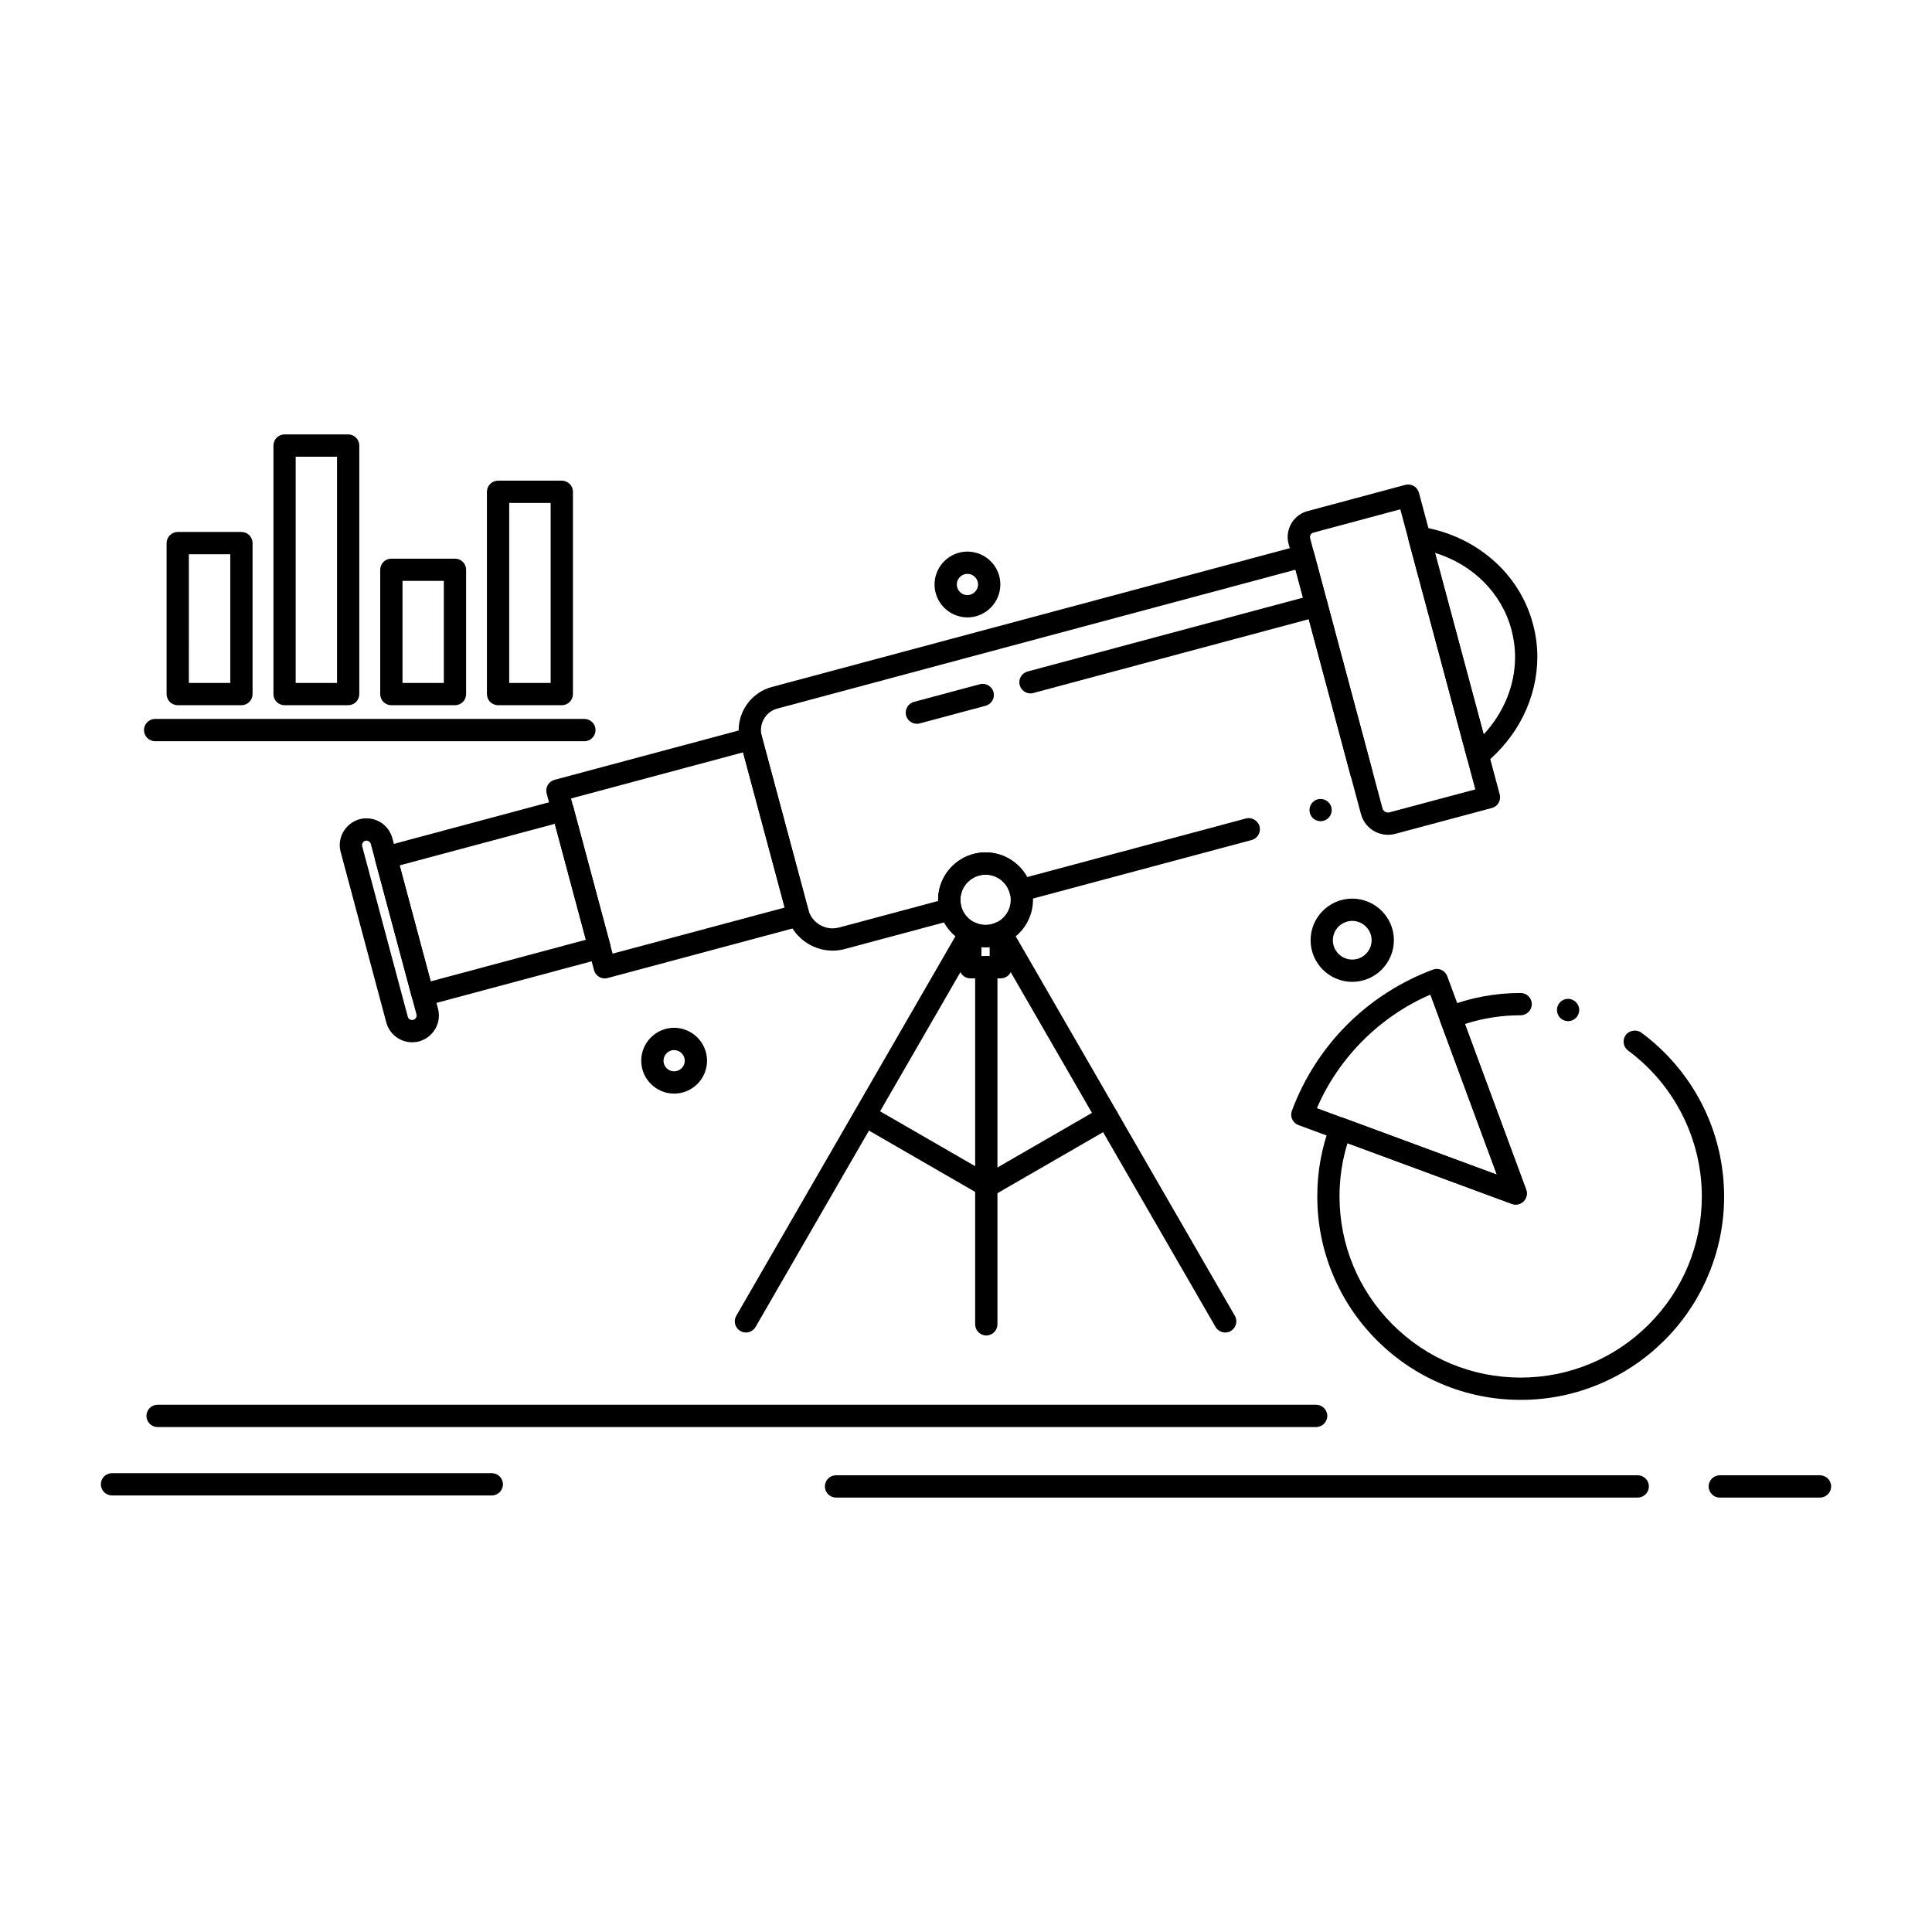 <?xml version="1.0" encoding="UTF-8"?>
<!-- Uploaded to: SVG Repo, www.svgrepo.com, Generator: SVG Repo Mixer Tools -->
<svg fill="#000000" width="800px" height="800px" version="1.1" viewBox="144 144 512 512" xmlns="http://www.w3.org/2000/svg">
 <g>
  <path d="m364.68 395.93c-5.699 0-10.695-3.836-12.164-9.328l-12.367-46.082c-0.254-0.984-0.395-1.996-0.395-3.012 0.012-5.344 3.609-10.047 8.766-11.445l140.12-37.551c0.746-0.207 1.574-0.09 2.242 0.297 0.668 0.383 1.172 1.031 1.375 1.789l15.379 57.477s0 0.012 0.012 0.012c0.414 1.574-0.523 3.199-2.098 3.621-1.555 0.414-3.199-0.551-3.613-2.098l-14.621-54.633-137.28 36.793c-2.578 0.68-4.387 3.039-4.379 5.738 0 0.512 0.059 1.012 0.188 1.484l12.367 46.09c0.758 2.902 3.414 4.941 6.453 4.941 0.57 0 1.141-0.078 1.703-0.227l26.242-7.027c-0.012-0.109-0.012-0.215-0.012-0.324 0.012-6.918 5.648-12.555 12.574-12.555 4.613 0 8.836 2.508 11.031 6.543l57.977-15.527c1.543-0.414 3.199 0.551 3.609 2.086 0.422 1.574-0.512 3.199-2.086 3.621l-60.496 16.195c-0.746 0.207-1.574 0.098-2.242-0.297-0.688-0.402-1.172-1.043-1.379-1.801-0.758-2.894-3.394-4.922-6.394-4.922h-0.02c-3.672 0.012-6.664 2.992-6.672 6.652 0 0.582 0.078 1.172 0.234 1.742 0.414 1.574-0.523 3.188-2.098 3.609l-28.754 7.703c-1.043 0.285-2.125 0.434-3.207 0.434zm129.29-34.301c-1.328 0-2.5-0.906-2.844-2.195-0.422-1.574 0.512-3.188 2.086-3.609 1.543-0.422 3.199 0.551 3.609 2.086 0.207 0.758 0.098 1.555-0.297 2.242-0.395 0.68-1.031 1.172-1.789 1.367-0.254 0.07-0.512 0.109-0.766 0.109z"/>
  <path d="m304.27 403.29c-0.523 0-1.031-0.137-1.484-0.395-0.668-0.383-1.172-1.043-1.367-1.789l-12.555-46.828c-0.195-0.758-0.098-1.555 0.297-2.234 0.395-0.688 1.031-1.172 1.789-1.379l51.305-13.746c1.543-0.414 3.199 0.551 3.609 2.086l12.555 46.828c0.195 0.758 0.098 1.555-0.297 2.242-0.395 0.68-1.031 1.172-1.801 1.367l-51.297 13.746c-0.242 0.07-0.5 0.102-0.754 0.102zm-8.945-47.684 11.02 41.121 45.598-12.211-11.02-41.133z"/>
  <path d="m256.05 410.64c-0.512 0-1.023-0.137-1.477-0.395-0.68-0.402-1.172-1.031-1.379-1.801l-9.762-36.43c-0.207-0.766-0.098-1.555 0.297-2.242 0.395-0.68 1.031-1.172 1.789-1.367l46.828-12.555c1.555-0.414 3.207 0.551 3.621 2.086l9.762 36.438c0.195 0.746 0.09 1.566-0.297 2.234-0.383 0.68-1.043 1.172-1.789 1.379l-46.828 12.555c-0.254 0.059-0.508 0.098-0.766 0.098zm-6.148-37.301 8.234 30.73 41.133-11.02-8.234-30.73z"/>
  <path d="m253.23 420.22c-3.207-0.012-6.031-2.164-6.859-5.254l-12.082-45.164v-0.012c-0.168-0.602-0.254-1.219-0.254-1.84 0.012-3.16 2.156-5.973 5.215-6.84 0.098-0.031 0.176-0.051 0.266-0.059 0.523-0.129 1.062-0.188 1.594-0.188 3.246 0.012 6.004 2.125 6.867 5.254l12.102 45.176c0.156 0.59 0.234 1.203 0.234 1.812 0 3.18-2.144 6.004-5.227 6.867l-0.031 0.012c-0.586 0.156-1.207 0.234-1.824 0.234zm-12.105-53.449h-0.02c-0.09 0-0.176 0.012-0.277 0.039-0.031 0-0.07 0.012-0.098 0.02-0.453 0.168-0.797 0.648-0.797 1.121 0 0.098 0.02 0.195 0.051 0.297v0.031l12.082 45.164c0.137 0.582 0.766 0.992 1.445 0.836 0.523-0.137 0.906-0.629 0.895-1.172 0-0.098-0.012-0.195-0.039-0.297l-12.102-45.164c-0.105-0.473-0.637-0.875-1.141-0.875z"/>
  <path d="m511.83 365.23c-3.356 0-6.297-2.262-7.164-5.5l-19.168-71.566v-0.012c-0.168-0.602-0.254-1.219-0.254-1.852 0.012-3.199 2.164-6.012 5.254-6.848l25.918-6.957c0.758-0.195 1.566-0.09 2.242 0.297 0.68 0.395 1.172 1.031 1.379 1.801l21.402 79.93c0.195 0.758 0.098 1.555-0.297 2.242-0.395 0.68-1.031 1.172-1.801 1.367l-25.555 6.84c-0.637 0.168-1.297 0.258-1.957 0.258zm3.269-86.258-23.074 6.188c-0.492 0.109-0.875 0.629-0.875 1.141 0 0.117 0.02 0.195 0.039 0.277v0.031l19.18 71.598c0.156 0.641 0.789 1.121 1.465 1.121 0.141 0 0.266-0.012 0.426-0.059l22.711-6.07z"/>
  <path d="m535.61 347.07c-0.305 0-0.609-0.051-0.906-0.137-0.953-0.316-1.684-1.074-1.938-2.047l-15.457-57.594c-0.254-0.965 0-2.008 0.66-2.746 0.66-0.727 1.684-1.094 2.656-0.934 6.988 1.102 13.43 4.035 18.648 8.473 5.383 4.566 9.18 10.539 10.969 17.25 0.777 2.875 1.172 5.836 1.172 8.797-0.012 5.312-1.289 10.707-3.731 15.605-2.391 4.82-5.926 9.199-10.203 12.684-0.535 0.422-1.195 0.648-1.871 0.648zm-11.328-56.562 12.91 48.109c5.363-5.785 8.316-13.059 8.316-20.488 0-2.441-0.324-4.879-0.965-7.262-2.578-9.645-10.145-17.25-20.262-20.359z"/>
  <path d="m417.09 327.76c-1.34 0-2.512-0.906-2.856-2.195-0.207-0.758-0.098-1.555 0.297-2.234 0.395-0.688 1.031-1.172 1.789-1.379l75.836-20.328c0.254-0.059 0.512-0.098 0.766-0.098 1.34 0 2.512 0.906 2.856 2.184 0.414 1.574-0.523 3.199-2.086 3.621l-75.848 20.32c-0.242 0.07-0.496 0.109-0.754 0.109z"/>
  <path d="m386.98 335.81c-1.34 0-2.508-0.906-2.856-2.184-0.422-1.574 0.523-3.199 2.086-3.621l17.465-4.684c1.555-0.414 3.207 0.551 3.621 2.086 0.207 0.766 0.098 1.566-0.297 2.242-0.395 0.68-1.035 1.172-1.789 1.379l-17.465 4.684c-0.254 0.059-0.512 0.098-0.766 0.098z"/>
  <path d="m405.2 395.02c-6.93 0-12.574-5.637-12.574-12.566 0.012-6.918 5.648-12.555 12.574-12.555 6.918 0.012 12.547 5.637 12.555 12.555-0.012 6.93-5.637 12.566-12.555 12.566zm0-19.219c-3.672 0.012-6.664 2.992-6.672 6.652 0.012 3.672 3 6.66 6.672 6.66 3.66 0 6.641-2.992 6.652-6.66-0.012-3.66-2.992-6.641-6.652-6.652z"/>
  <path d="m409.22 403.27h-8.07c-0.777 0-1.543-0.312-2.086-0.867-0.551-0.551-0.867-1.309-0.867-2.086v-9.133c0-1.004 0.5-1.93 1.348-2.481 0.836-0.543 1.906-0.621 2.812-0.207 0.934 0.422 1.859 0.621 2.836 0.629 0.953 0 1.918-0.215 2.793-0.621 0.906-0.422 1.988-0.344 2.824 0.195 0.855 0.543 1.359 1.477 1.359 2.481v9.133c0 0.789-0.305 1.535-0.855 2.086-0.559 0.566-1.297 0.871-2.094 0.871zm-5.125-5.902h2.176v-2.383c-0.719 0.059-1.449 0.059-2.176 0z"/>
  <path d="m468.69 497.13c-1.043 0-2.027-0.562-2.559-1.477l-59.465-103c-0.816-1.406-0.336-3.219 1.074-4.035 0.453-0.254 0.965-0.395 1.477-0.395 1.051 0 2.035 0.57 2.559 1.477l59.473 103c0.816 1.406 0.324 3.219-1.082 4.035-0.445 0.258-0.953 0.395-1.477 0.395z"/>
  <path d="m341.68 497.13c-0.523 0-1.023-0.141-1.477-0.395-1.406-0.816-1.898-2.629-1.082-4.035l59.473-103c0.523-0.906 1.504-1.477 2.559-1.477 0.512 0 1.023 0.137 1.477 0.395 1.406 0.816 1.891 2.629 1.074 4.035l-59.465 103c-0.531 0.918-1.516 1.477-2.559 1.477z"/>
  <path d="m405.38 497.91c-1.625 0-2.953-1.328-2.953-2.953v-94.641c0-1.625 1.328-2.953 2.953-2.953 1.633 0 2.953 1.328 2.953 2.953v94.641c-0.004 1.625-1.32 2.953-2.953 2.953z"/>
  <path d="m405.67 461.29c-1.055 0-2.035-0.57-2.559-1.484-0.395-0.68-0.504-1.477-0.297-2.234 0.207-0.766 0.688-1.398 1.379-1.789l31.742-18.332c0.453-0.266 0.965-0.402 1.477-0.402 1.055 0 2.035 0.57 2.559 1.477 0.816 1.406 0.324 3.219-1.082 4.035l-31.742 18.332c-0.453 0.258-0.965 0.398-1.477 0.398z"/>
  <path d="m405.67 461.29c-0.523 0-1.031-0.141-1.477-0.402l-31.754-18.332c-1.406-0.816-1.891-2.629-1.082-4.035 0.531-0.906 1.504-1.477 2.559-1.477 0.523 0 1.031 0.141 1.477 0.402l31.754 18.332c1.406 0.816 1.891 2.617 1.074 4.027-0.527 0.914-1.512 1.484-2.551 1.484z"/>
  <path d="m502.34 404.2c-6.07-0.012-11.02-4.949-11.02-11.031 0-6.07 4.949-11.02 11.02-11.031 6.102 0.02 11.059 4.961 11.059 11.031-0.012 6.082-4.969 11.031-11.059 11.031zm0-16.156c-2.812 0.012-5.117 2.312-5.117 5.125 0 2.824 2.301 5.125 5.117 5.125 2.844 0 5.144-2.301 5.156-5.125-0.012-2.824-2.312-5.117-5.156-5.125z"/>
  <path d="m400.37 307.62c-4.801-0.012-8.707-3.926-8.707-8.738 0.012-4.793 3.918-8.699 8.707-8.707 4.812 0 8.727 3.906 8.738 8.707-0.008 4.812-3.926 8.727-8.738 8.738zm0-11.543c-1.543 0-2.805 1.258-2.805 2.805 0 1.566 1.258 2.832 2.805 2.832 1.535 0 2.824-1.301 2.832-2.832-0.008-1.547-1.277-2.805-2.832-2.805z"/>
  <path d="m322.64 433.82c-4.793-0.012-8.699-3.918-8.707-8.711 0-4.812 3.906-8.727 8.707-8.738 4.812 0.012 8.727 3.926 8.738 8.738-0.012 4.801-3.926 8.711-8.738 8.711zm0-11.543c-1.543 0-2.805 1.277-2.805 2.832 0 1.543 1.258 2.805 2.805 2.805 1.566 0 2.832-1.258 2.832-2.805 0-1.535-1.297-2.832-2.832-2.832z"/>
  <path d="m207.98 330.89h-16.875c-0.777 0-1.543-0.316-2.086-0.855-0.551-0.551-0.867-1.32-0.867-2.098v-40.008c0-0.777 0.316-1.543 0.867-2.086 0.543-0.551 1.301-0.867 2.086-0.867h16.875c0.777 0 1.543 0.316 2.086 0.867 0.551 0.551 0.867 1.309 0.867 2.086v40.008c0 0.777-0.316 1.543-0.867 2.098-0.551 0.543-1.309 0.855-2.086 0.855zm-13.934-5.902h10.98v-34.105h-10.973z"/>
  <path d="m236.27 330.89h-16.863c-0.777 0-1.535-0.316-2.086-0.855-0.543-0.551-0.855-1.32-0.855-2.098v-65.859c0-0.777 0.305-1.535 0.855-2.086 0.551-0.551 1.32-0.867 2.086-0.867h16.867c0.777 0 1.535 0.316 2.086 0.867 0.551 0.551 0.855 1.309 0.855 2.086v65.859c0 0.777-0.305 1.543-0.855 2.098-0.555 0.543-1.312 0.855-2.09 0.855zm-13.914-5.902h10.961v-59.957h-10.961z"/>
  <path d="m264.57 330.89h-16.855c-0.777 0-1.535-0.316-2.086-0.855-0.551-0.551-0.867-1.32-0.867-2.098v-32.945c0-0.777 0.316-1.535 0.867-2.086 0.551-0.551 1.309-0.855 2.086-0.855h16.855c0.777 0 1.543 0.316 2.098 0.855 0.543 0.551 0.855 1.309 0.855 2.086v32.945c0 0.777-0.316 1.543-0.855 2.098-0.555 0.543-1.32 0.855-2.098 0.855zm-13.902-5.902h10.953v-27.039h-10.953z"/>
  <path d="m292.88 330.89h-16.887c-0.777 0-1.535-0.316-2.086-0.855-0.543-0.551-0.867-1.32-0.867-2.098v-53.617c0-0.777 0.324-1.535 0.867-2.086 0.551-0.543 1.309-0.855 2.086-0.855h16.887c0.777 0 1.535 0.316 2.086 0.855 0.551 0.551 0.867 1.32 0.867 2.086v53.617c0 0.777-0.316 1.535-0.867 2.098-0.551 0.543-1.309 0.855-2.086 0.855zm-13.934-5.902h10.98v-47.703h-10.98z"/>
  <path d="m298.87 340.43h-113.76c-1.633 0-2.953-1.328-2.953-2.953 0-1.633 1.32-2.953 2.953-2.953h113.76c1.633 0 2.953 1.32 2.953 2.953-0.004 1.625-1.32 2.953-2.957 2.953z"/>
  <path d="m546.99 514.98c-7.281 0-14.336-1.426-20.98-4.242-6.426-2.715-12.184-6.613-17.133-11.562s-8.836-10.715-11.551-17.141c-2.812-6.641-4.231-13.707-4.231-20.98-0.012-6.543 1.152-12.922 3.434-18.961 0.562-1.465 2.301-2.273 3.789-1.723l40.363 14.918-15.027-40.68c-0.562-1.496 0.207-3.188 1.691-3.769 6.277-2.449 12.891-3.691 19.641-3.691h0.012c1.625 0.012 2.941 1.328 2.941 2.953s-1.328 2.953-2.953 2.953c-5.039 0-9.996 0.777-14.762 2.312l16.215 43.887c0.402 1.074 0.141 2.301-0.68 3.109-0.809 0.809-2.035 1.074-3.109 0.68l-43.551-16.09c-1.398 4.535-2.117 9.277-2.117 14.102 0.012 12.82 5 24.875 14.062 33.949 9.062 9.074 21.117 14.062 33.938 14.07 12.82-0.012 24.875-5 33.949-14.07 9.074-9.074 14.07-21.137 14.07-33.949 0-15.164-7.301-29.609-19.531-38.641-0.641-0.473-1.055-1.16-1.172-1.941-0.117-0.777 0.078-1.555 0.543-2.191 0.934-1.258 2.863-1.555 4.133-0.621 6.652 4.91 12.172 11.375 15.949 18.707 3.918 7.578 5.984 16.109 5.984 24.688 0 7.273-1.426 14.336-4.242 20.98-2.719 6.426-6.602 12.191-11.551 17.141-4.961 4.949-10.727 8.848-17.141 11.562-6.648 2.812-13.703 4.242-20.984 4.242zm12.566-100.37c-0.246 0-0.492-0.031-0.727-0.09h-0.012c-0.758-0.195-1.398-0.68-1.789-1.348-0.402-0.68-0.523-1.477-0.336-2.234 0.336-1.309 1.504-2.234 2.863-2.234 0.246 0 0.492 0.039 0.727 0.098 0.766 0.188 1.406 0.668 1.812 1.348 0.402 0.68 0.523 1.465 0.324 2.234-0.336 1.312-1.504 2.227-2.863 2.227z"/>
  <path d="m545.68 463.23c-0.344 0-0.688-0.059-1.023-0.188l-56.539-20.879c-0.746-0.277-1.328-0.816-1.664-1.535s-0.363-1.516-0.09-2.254c3.141-8.492 8.188-16.375 14.613-22.801 6.414-6.426 14.289-11.473 22.77-14.613 0.336-0.117 0.668-0.188 1.023-0.188 1.23 0 2.344 0.777 2.766 1.93l20.91 56.551c0.402 1.074 0.141 2.301-0.68 3.109-0.559 0.562-1.297 0.867-2.086 0.867zm-52.684-25.555 47.684 17.613-17.633-47.695c-13.352 5.746-24.305 16.711-30.051 30.082z"/>
  <path d="m492.79 522.18h-307.03c-1.625 0-2.953-1.32-2.953-2.953 0-1.625 1.328-2.953 2.953-2.953h307.03c1.625 0 2.953 1.328 2.953 2.953 0 1.633-1.328 2.953-2.953 2.953z"/>
  <path d="m578.02 540.87h-212.46c-1.633 0-2.953-1.328-2.953-2.953s1.32-2.953 2.953-2.953h212.46c1.621 0 2.953 1.328 2.953 2.953-0.004 1.625-1.332 2.953-2.953 2.953z"/>
  <path d="m626.32 540.87h-26.559c-1.625 0-2.953-1.328-2.953-2.953s1.328-2.953 2.953-2.953l26.559 0.004c1.621 0 2.953 1.328 2.953 2.953-0.004 1.621-1.332 2.949-2.953 2.949z"/>
  <path d="m274.33 540.31h-100.65c-1.625 0-2.953-1.328-2.953-2.953s1.328-2.953 2.953-2.953h100.65c1.633 0 2.961 1.328 2.961 2.953s-1.328 2.953-2.961 2.953z"/>
 </g>
</svg>